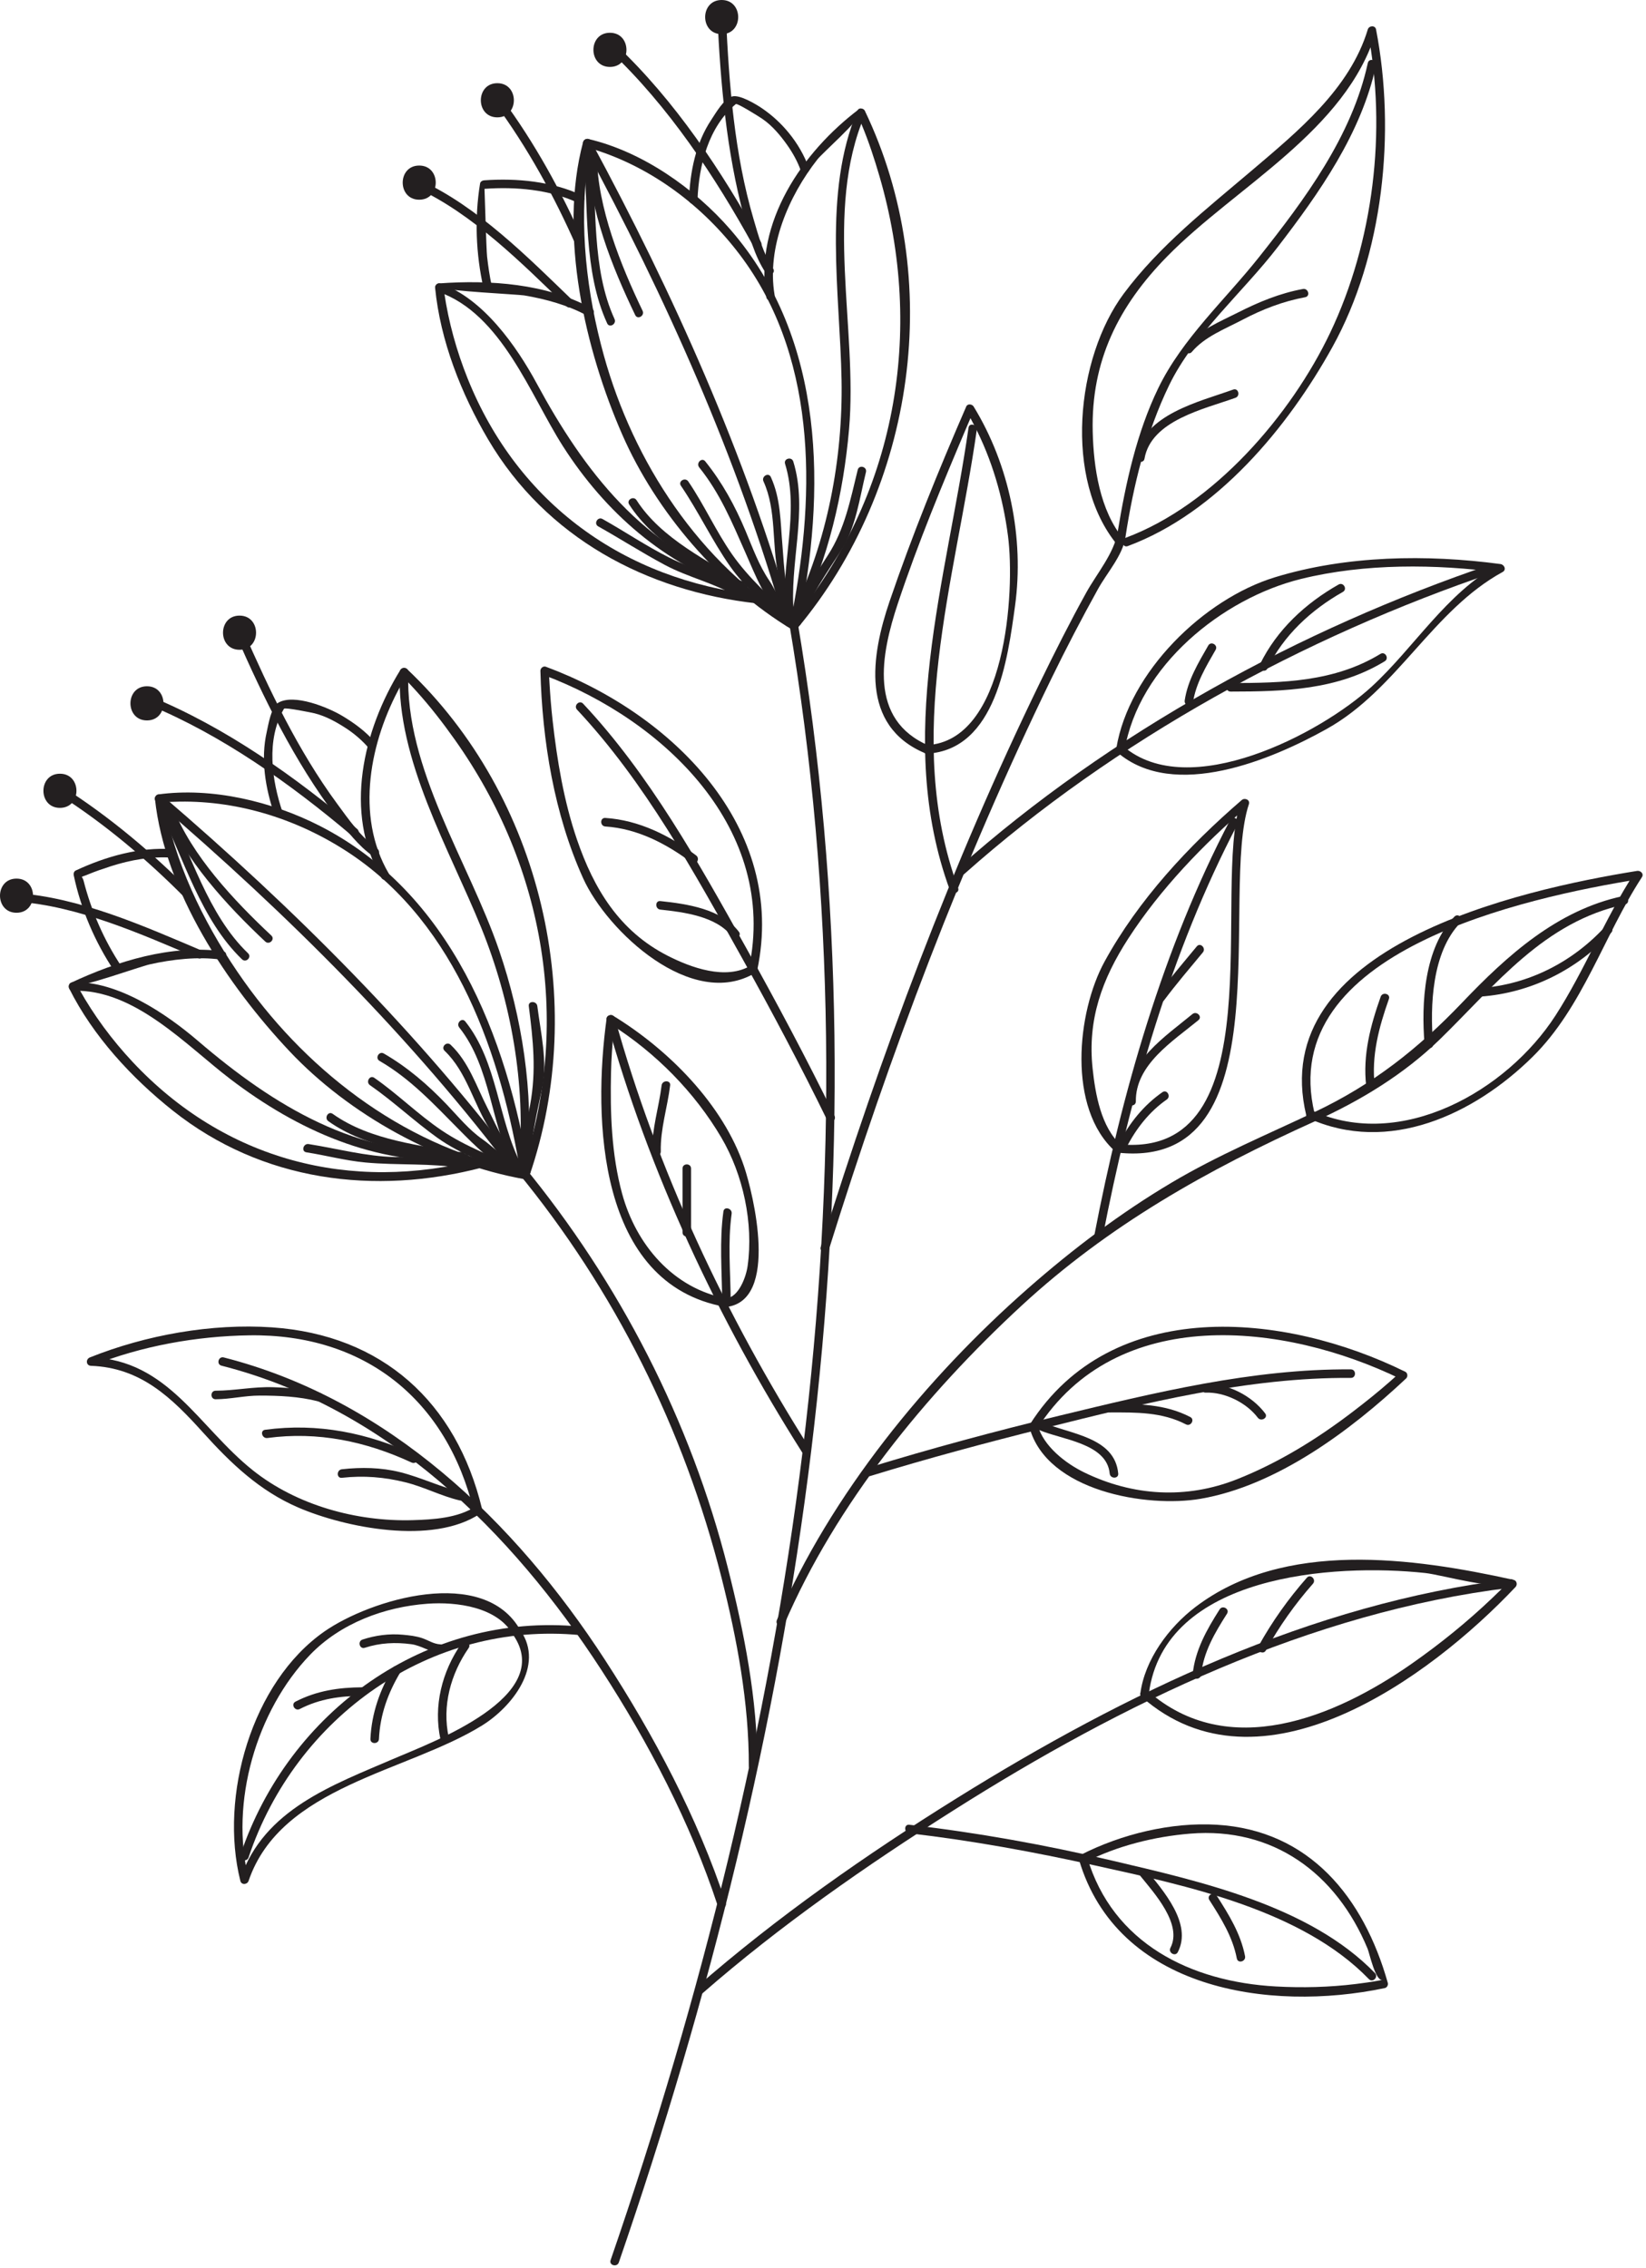 <svg width="241" height="332" viewBox="0 0 241 332" fill="none" xmlns="http://www.w3.org/2000/svg">
<path d="M90.607 331.182C117.126 254.237 130.486 171.591 116.719 90.668C116.584 89.875 115.38 90.212 115.514 91C129.242 171.691 115.843 254.131 89.402 330.85C89.138 331.614 90.346 331.94 90.607 331.182Z" fill="#231F20"/>
<path d="M121.374 182.875C130.252 154.414 140.885 126.16 153.932 99.351C156.093 94.911 158.378 90.533 160.77 86.213C162.065 83.876 164.374 81.316 164.78 78.65C165.936 71.048 167.817 63.331 171.179 56.392C174.815 48.89 182.013 42.756 187.063 36.185C193.179 28.227 199.314 19.531 201.474 9.555C201.644 8.769 200.439 8.435 200.269 9.223C197.952 19.923 191.016 29.226 184.337 37.643C179.374 43.899 173.1 49.57 169.587 56.82C166.425 63.345 164.813 70.741 163.647 77.861C163.135 80.988 160.59 83.959 159.059 86.722C156.653 91.066 154.418 95.504 152.245 99.968C139.36 126.447 128.936 154.437 120.169 182.543C119.929 183.315 121.135 183.642 121.374 182.875Z" fill="#231F20"/>
<path d="M114.831 237.778C122.424 220.118 135.548 204.095 149.521 191.177C162.303 179.36 176.76 171.255 192.509 164.144C199.169 161.137 205.582 157.251 210.83 152.134C219.031 144.137 226.071 134.903 237.937 132.385C238.726 132.218 238.391 131.013 237.605 131.18C228.022 133.213 220.667 139.863 214.092 146.755C207.634 153.524 201.01 158.741 192.519 162.768C185.435 166.128 178.316 169.095 171.544 173.117C164.057 177.563 157.077 182.84 150.539 188.579C135.624 201.673 121.666 218.738 113.751 237.147C113.437 237.879 114.513 238.517 114.831 237.778Z" fill="#231F20"/>
<path d="M110.888 258.534C110.927 248.817 108.941 238.897 106.573 229.532C101.109 207.924 90.725 187.771 76.582 170.578C76.069 169.955 75.19 170.845 75.698 171.462C90.023 188.876 100.135 209.171 105.658 231.017C107.903 239.896 109.674 249.33 109.637 258.534C109.635 259.341 110.885 259.341 110.888 258.534Z" fill="#231F20"/>
<path d="M140.284 129.978C132.202 107.952 139.838 85.177 143.014 62.941C143.127 62.153 141.922 61.814 141.809 62.609C138.597 85.099 130.898 108.016 139.079 130.31C139.354 131.06 140.562 130.736 140.284 129.978Z" fill="#231F20"/>
<path d="M136.032 109.162C127.076 105.375 128.992 95.754 131.46 88.341C134.405 79.496 137.995 70.845 141.638 62.269C141.933 61.573 142.231 60.878 142.532 60.185C142.083 61.222 141.126 59.529 141.783 60.664C142.069 61.157 142.329 61.663 142.593 62.167C145.24 67.244 146.859 72.825 147.59 78.488C148.635 86.585 147.328 108.444 135.717 109.077C134.915 109.12 134.911 110.371 135.717 110.327C145.839 109.775 147.554 96.418 148.618 88.687C149.98 78.783 147.805 68.077 142.553 59.507C142.332 59.146 141.67 59.055 141.474 59.507C137.412 68.867 133.551 78.35 130.256 88.008C127.553 95.929 125.893 106.22 135.402 110.241C136.134 110.551 136.772 109.475 136.032 109.162Z" fill="#231F20"/>
<path d="M141.198 127.931C163.246 108.318 190.95 93.202 218.751 83.797C219.51 83.54 219.185 82.333 218.419 82.592C190.373 92.08 162.546 107.27 140.315 127.048C139.71 127.584 140.597 128.465 141.198 127.931Z" fill="#231F20"/>
<path d="M164.654 109.867C166.692 97.482 178.989 87.581 190.5 84.746C199.804 82.454 210.21 82.553 219.69 83.819C219.585 83.431 219.48 83.043 219.375 82.654C211.756 86.826 207.07 94.793 200.834 100.515C193.285 107.441 174.053 117.445 164.493 109.259C163.885 108.738 162.996 109.618 163.609 110.143C171.915 117.256 186.232 111.191 194.291 106.684C204.573 100.934 209.765 89.342 220.005 83.734C220.609 83.403 220.253 82.645 219.69 82.569C208.876 81.125 197.164 81.302 186.688 84.498C176.233 87.686 165.28 98.399 163.449 109.536C163.319 110.323 164.523 110.661 164.654 109.867Z" fill="#231F20"/>
<path d="M164.493 78.898C161.023 74.719 160.12 68.408 159.99 63.218C159.729 52.806 163.802 44.763 170.896 37.534C180.927 27.315 197.1 19.17 201.473 4.635C201.071 4.635 200.67 4.635 200.268 4.635C203.072 19.146 201.089 35.405 194.767 48.69C189.03 60.745 177.731 73.925 164.786 78.737C164.037 79.015 164.361 80.224 165.118 79.942C178.185 75.086 188.571 62.568 195.087 50.799C202.555 37.312 204.385 19.371 201.473 4.303C201.35 3.667 200.435 3.745 200.268 4.303C197.646 13.015 190.004 19.24 183.326 24.92C176.7 30.555 169.76 35.963 164.529 42.992C157.547 52.375 155.678 70.229 163.61 79.782C164.124 80.403 165.004 79.513 164.493 78.898Z" fill="#231F20"/>
<path d="M161.423 181.21C165.401 160.545 171.41 139.335 181.193 120.657C181.567 119.944 180.488 119.312 180.114 120.026C170.272 138.816 164.218 160.095 160.218 180.878C160.066 181.666 161.271 182.001 161.423 181.21Z" fill="#231F20"/>
<path d="M164.177 167.672C161.199 165.015 160.375 160.137 159.976 156.427C159.204 149.248 161.363 143.323 165.192 137.397C169.868 130.162 176.176 123.615 182.696 117.997C182.348 117.794 182 117.592 181.652 117.389C177.37 130.19 186.922 169.917 163.735 167.489C162.934 167.405 162.942 168.656 163.735 168.739C188.214 171.302 178.521 130.686 182.857 117.721C183.07 117.083 182.253 116.734 181.813 117.113C174.051 123.801 166.662 131.743 161.725 140.762C157.675 148.162 156.232 162.256 163.294 168.556C163.892 169.091 164.78 168.21 164.177 167.672Z" fill="#231F20"/>
<path d="M192.474 162.983C186.73 139.252 223.369 131.38 240.029 128.694C239.794 128.388 239.559 128.082 239.323 127.776C234.971 134.456 232.06 141.985 227.744 148.665C220.585 159.746 205.125 168.479 192.186 162.609C191.458 162.278 190.822 163.356 191.555 163.688C203.301 169.017 215.833 163.156 224.403 154.697C231.749 147.447 234.837 136.948 240.401 128.406C240.731 127.899 240.191 127.408 239.695 127.488C222.466 130.266 185.269 138.533 191.267 163.314C191.458 164.098 192.664 163.766 192.474 162.983Z" fill="#231F20"/>
<path d="M118.55 212.01C106.275 192.658 96.155 171.115 90.028 149.042C89.813 148.266 88.607 148.596 88.823 149.374C94.978 171.546 105.145 193.209 117.471 212.641C117.901 213.32 118.983 212.693 118.55 212.01Z" fill="#231F20"/>
<path d="M106.492 190.095C98.574 188.676 93.114 182.181 91.082 174.716C89.519 168.97 89.328 162.844 89.464 156.924C89.509 154.944 89.656 152.965 89.843 150.993C89.89 150.497 89.949 150.003 90.01 149.509C89.914 150.293 88.662 149.462 89.463 149.969C95.988 154.099 101.708 159.88 105.617 166.528C108.814 171.964 110.338 179.058 109.464 185.315C109.231 186.98 108.148 189.868 106.327 190.074C105.535 190.163 105.527 191.415 106.327 191.324C114.16 190.437 110.251 174.643 108.952 170.782C105.883 161.662 97.846 153.612 89.741 148.67C89.429 148.48 88.879 148.64 88.823 149.044C86.791 163.781 87.486 187.955 106.161 191.302C106.948 191.442 107.284 190.237 106.492 190.095Z" fill="#231F20"/>
<path d="M122.181 163.325C118.094 154.961 113.703 146.736 109.168 138.608C102.29 126.282 95.086 113.367 85.375 103.005C84.823 102.416 83.94 103.301 84.491 103.889C94.397 114.458 101.657 127.713 108.673 140.285C113.013 148.063 117.192 155.952 121.103 163.955C121.456 164.68 122.534 164.047 122.181 163.325Z" fill="#231F20"/>
<path d="M109.948 141.332C106.271 143.538 101.147 141.632 97.761 139.909C90.698 136.314 86.947 130.119 84.473 122.885C82.552 117.266 81.564 111.303 80.905 105.419C80.701 103.602 80.559 101.777 80.451 99.953C80.323 97.775 80.514 99.153 79.667 98.835C97.3 105.463 113.948 121.432 109.661 141.706C109.494 142.492 110.7 142.827 110.866 142.038C115.303 121.057 98.29 104.403 79.915 97.598C79.535 97.457 79.114 97.819 79.124 98.201C79.388 108.451 81.149 119.228 85.39 128.593C88.887 136.316 101.311 147.971 110.579 142.412C111.269 141.997 110.641 140.916 109.948 141.332Z" fill="#231F20"/>
<path d="M127.438 216.063C135.909 213.463 144.481 211.167 153.077 209.021C167.554 205.406 182.776 201.59 197.787 201.707C198.593 201.713 198.593 200.463 197.787 200.457C183.434 200.346 168.944 203.889 155.082 207.241C145.693 209.512 136.341 212.024 127.105 214.859C126.337 215.094 126.665 216.3 127.438 216.063Z" fill="#231F20"/>
<path d="M150.735 208.979C153.303 218.317 167.938 220.742 175.764 219.403C186.942 217.49 197.763 209.398 205.878 201.784C206.158 201.521 206.109 200.978 205.752 200.803C188.002 192.063 162.78 189.673 150.799 208.498C150.364 209.18 151.447 209.807 151.878 209.129C163.494 190.879 187.965 193.535 205.098 201.871C204.297 201.481 205.363 200.563 204.712 201.163C204.318 201.525 203.917 201.878 203.515 202.231C201.767 203.768 199.948 205.221 198.1 206.633C192.878 210.623 187.216 214.128 181.094 216.55C173.698 219.476 165.887 219.018 158.737 215.538C156.036 214.223 152.787 211.723 151.941 208.647C151.727 207.87 150.521 208.2 150.735 208.979Z" fill="#231F20"/>
<path d="M106.259 278.548C102.134 266.023 95.725 253.988 88.571 242.971C75.383 222.658 56.765 204.823 32.76 198.709C31.979 198.51 31.647 199.715 32.428 199.914C56.578 206.065 74.827 224.094 88.053 244.465C94.952 255.09 101.077 266.806 105.054 278.88C105.304 279.642 106.512 279.316 106.259 278.548Z" fill="#231F20"/>
<path d="M69.658 220.503C67.077 222.231 63.395 222.441 60.431 222.528C52.231 222.769 43.426 220.351 36.993 215.21C29.051 208.863 24.649 199.104 13.325 198.686C13.38 199.095 13.436 199.504 13.491 199.914C20.715 197.024 28.769 195.585 36.516 195.472C53.345 195.227 65.431 204.852 69.371 221.208C69.559 221.992 70.765 221.659 70.576 220.876C66.808 205.233 55.953 195.414 39.834 194.307C31.002 193.701 21.386 195.417 13.159 198.708C12.522 198.962 12.583 199.908 13.325 199.936C20.593 200.204 25.103 204.572 29.707 209.676C33.804 214.218 37.986 218.231 43.677 220.682C50.528 223.632 63.363 226.219 70.288 221.582C70.954 221.136 70.329 220.053 69.658 220.503Z" fill="#231F20"/>
<path d="M84.933 238.106C62.351 235.94 42.233 250.524 35.192 271.56C34.935 272.327 36.143 272.652 36.397 271.892C43.274 251.35 62.943 237.247 84.933 239.356C85.735 239.433 85.728 238.182 84.933 238.106Z" fill="#231F20"/>
<path d="M75.139 239.328C81.399 248.381 63.219 255.054 57.799 257.388C48.704 261.305 38.655 264.843 35.191 275.004C35.593 275.004 35.994 275.004 36.396 275.004C33.603 263.868 37.56 250.374 45.404 242.234C49.859 237.612 56.301 235.218 62.598 234.762C66.834 234.456 72.86 235.214 75.139 239.328C75.53 240.033 76.609 239.403 76.218 238.697C70.885 229.073 54.228 234.124 47.483 238.835C36.837 246.27 32.092 262.98 35.191 275.335C35.349 275.966 36.205 275.896 36.396 275.335C41.131 261.446 59.587 259.412 70.608 252.569C74.909 249.899 79.778 243.846 76.218 238.696C75.763 238.039 74.679 238.663 75.139 239.328Z" fill="#231F20"/>
<path d="M102.838 291.807C114.246 281.842 126.855 273.08 139.631 264.991C164.288 249.379 191.872 235.982 221.133 232.424C221.923 232.328 221.932 231.077 221.133 231.174C192.007 234.716 164.769 247.874 140.11 263.215C126.826 271.48 113.756 280.613 101.954 290.924C101.346 291.455 102.234 292.335 102.838 291.807Z" fill="#231F20"/>
<path d="M168.206 247.944C170.458 230.489 195.285 228.826 208.68 230.267C211.126 230.53 219.526 232.978 220.847 231.601C220.096 232.385 219.314 233.139 218.529 233.889C214.845 237.406 210.876 240.619 206.704 243.538C195.47 251.395 179.811 257.897 168.024 247.502C167.422 246.971 166.534 247.852 167.14 248.386C184.494 263.691 209.25 245.703 221.896 232.313C222.203 231.988 222.096 231.374 221.62 231.269C206.867 228.012 187.987 225.364 175.015 235.252C171.124 238.217 167.601 242.954 166.957 247.944C166.853 248.741 168.105 248.732 168.206 247.944Z" fill="#231F20"/>
<path d="M133.132 268.368C142.281 269.425 151.388 271.097 160.375 273.085C173.65 276.022 190.6 279.557 200.429 289.714C200.991 290.294 201.873 289.409 201.313 288.83C191.769 278.967 175.71 275.398 162.87 272.373C153.091 270.069 143.117 268.27 133.132 267.117C132.332 267.026 132.341 268.277 133.132 268.368Z" fill="#231F20"/>
<path d="M158.895 272.591C163.594 270.193 169.024 268.849 174.252 268.419C186.42 267.418 195.647 274.218 200.238 285.264C200.511 285.921 201.385 290.038 202.4 289.825C202.218 289.863 202.035 289.897 201.853 289.931C200.737 290.139 199.611 290.294 198.484 290.432C194.605 290.907 190.686 291.003 186.785 290.788C174.37 290.103 162.9 284.499 159.182 271.886C158.955 271.115 157.748 271.443 157.977 272.218C163.573 291.203 185.746 294.595 202.756 291.025C203.088 290.956 203.281 290.568 203.193 290.256C199.661 277.764 191.752 267.924 178.138 267.113C171.485 266.717 164.198 268.483 158.264 271.511C157.546 271.879 158.179 272.957 158.895 272.591Z" fill="#231F20"/>
<path d="M164.929 167.985C166.308 165.245 168.298 162.714 170.831 160.956C171.488 160.5 170.864 159.416 170.2 159.877C167.492 161.757 165.327 164.419 163.85 167.355C163.489 168.071 164.567 168.705 164.929 167.985Z" fill="#231F20"/>
<path d="M166.306 161.222C166.236 155.818 171.767 152.391 175.471 149.332C176.093 148.818 175.203 147.939 174.587 148.448C170.575 151.761 164.981 155.382 165.056 161.222C165.066 162.028 166.316 162.029 166.306 161.222Z" fill="#231F20"/>
<path d="M170.41 146.465C172.223 144.045 174.185 141.745 176.115 139.419C176.626 138.804 175.746 137.914 175.231 138.535C173.233 140.944 171.207 143.328 169.331 145.834C168.847 146.48 169.933 147.102 170.41 146.465Z" fill="#231F20"/>
<path d="M116.568 91.061C102.423 82.52 92.743 67.656 88.409 52.018C85.892 42.935 84.743 33.079 86.083 23.696C86.182 23.006 86.312 22.319 86.458 21.636C86.663 20.682 86.233 21.656 85.905 21.575C86.582 21.742 87.246 21.96 87.905 22.185C96.299 25.048 103.634 30.83 108.819 37.962C119.962 53.291 119.332 73.748 115.65 91.435C115.486 92.222 116.691 92.556 116.855 91.767C120.983 71.943 120.904 49.686 106.943 33.609C101.708 27.58 94.047 22.193 86.146 20.348C85.816 20.271 85.468 20.446 85.377 20.785C81.753 34.356 85.679 51.222 91.117 63.638C96.059 74.924 105.322 85.732 115.937 92.141C116.629 92.558 117.257 91.477 116.568 91.061Z" fill="#231F20"/>
<path d="M113.409 43.168C112.242 36.157 115.473 28.704 119.688 23.327C120.421 22.392 125.895 17.584 125.583 16.922C125.801 17.382 125.999 17.853 126.195 18.322C127.206 20.749 128.024 23.254 128.761 25.776C135.435 48.602 131.197 72.796 115.812 91.158C115.298 91.771 116.178 92.66 116.696 92.042C134.027 71.357 138.427 40.83 126.623 16.208C126.488 15.926 126.025 15.79 125.768 15.984C117.493 22.233 110.386 32.567 112.205 43.5C112.335 44.294 113.54 43.956 113.409 43.168Z" fill="#231F20"/>
<path d="M110.874 87.085C91.357 84.93 75.801 73.668 68.472 55.416C66.86 51.4 65.677 47.153 65.049 42.868C65.013 42.621 64.982 42.373 64.957 42.124C65.003 42.572 75.924 43.105 76.752 43.245C79.878 43.77 83.216 44.686 86.009 46.229C86.715 46.619 87.345 45.54 86.64 45.15C80.026 41.497 71.679 40.952 64.33 41.484C64.017 41.506 63.67 41.752 63.705 42.109C64.462 49.892 67.546 57.678 71.486 64.354C79.943 78.683 94.61 86.539 110.874 88.335C111.675 88.424 111.666 87.173 110.874 87.085Z" fill="#231F20"/>
<path d="M71.995 41.819C71.681 40.423 71.485 39 71.318 37.58C71.206 36.63 70.952 27.642 70.94 27.643C75.497 27.319 80.456 27.731 84.618 29.694C85.343 30.036 85.977 28.959 85.249 28.615C80.869 26.549 75.691 26.055 70.893 26.397C70.637 26.415 70.336 26.572 70.29 26.856C69.47 31.89 69.667 37.169 70.79 42.151C70.967 42.937 72.172 42.604 71.995 41.819Z" fill="#231F20"/>
<path d="M118.432 24.586C117.777 22.753 116.737 20.976 115.509 19.474C114.357 18.064 113.08 16.888 111.58 15.861C110.731 15.28 108.316 13.816 107.217 14.118C105.975 14.459 104.777 16.588 104.135 17.551C101.847 20.985 101.035 25.167 100.878 29.221C100.847 30.027 102.097 30.024 102.128 29.221C102.321 24.225 103.718 18.593 107.736 15.233C107.934 15.067 111.098 17.043 111.605 17.389C113.075 18.394 114.278 19.837 115.293 21.278C116.072 22.385 116.77 23.64 117.227 24.918C117.496 25.672 118.704 25.347 118.432 24.586Z" fill="#231F20"/>
<path d="M113.198 39.319C111.766 37.195 111.042 34.49 110.33 32.069C107.523 22.526 106.751 12.386 106.289 2.501C106.251 1.698 105.001 1.695 105.039 2.501C105.497 12.286 106.374 22.151 108.912 31.644C109.646 34.39 110.5 37.551 112.119 39.951C112.567 40.613 113.65 39.989 113.198 39.319Z" fill="#231F20"/>
<path d="M111.414 35.444C105.718 25.088 98.85 14.758 90.235 6.61C89.65 6.056 88.764 6.939 89.351 7.494C97.892 15.573 104.684 25.801 110.335 36.075C110.723 36.781 111.803 36.151 111.414 35.444Z" fill="#231F20"/>
<path d="M85.472 35.444C82.233 28.069 78.273 20.882 73.482 14.405C73.008 13.764 71.923 14.387 72.403 15.036C77.194 21.514 81.153 28.7 84.393 36.075C84.717 36.812 85.793 36.174 85.472 35.444Z" fill="#231F20"/>
<path d="M83.815 43.952C77.252 37.614 69.95 30.26 61.572 26.413C60.845 26.079 60.209 27.156 60.941 27.492C69.238 31.303 76.42 38.548 82.931 44.836C83.511 45.396 84.395 44.512 83.815 43.952Z" fill="#231F20"/>
<path d="M105.664 5C108.888 5 108.888 0 105.664 0C102.44 0 102.44 5 105.664 5Z" fill="#231F20"/>
<path d="M89.304 9.797C92.528 9.797 92.528 4.797 89.304 4.797C86.08 4.797 86.08 9.797 89.304 9.797Z" fill="#231F20"/>
<path d="M72.82 17.179C76.044 17.179 76.044 12.179 72.82 12.179C69.596 12.179 69.596 17.179 72.82 17.179Z" fill="#231F20"/>
<path d="M61.38 29.234C64.604 29.234 64.604 24.234 61.38 24.234C58.156 24.234 58.156 29.234 61.38 29.234Z" fill="#231F20"/>
<path d="M85.441 21.266C97.431 43.442 108.016 67.02 114.899 91.29C115.118 92.064 116.325 91.735 116.104 90.958C109.196 66.597 98.554 42.892 86.52 20.635C86.137 19.925 85.057 20.557 85.441 21.266Z" fill="#231F20"/>
<path d="M117.133 90.27C121.277 81.776 123.499 72.201 124.315 62.834C125.601 48.076 120.605 30.911 126.621 16.839C126.934 16.107 125.858 15.469 125.542 16.208C120.451 28.115 122.995 43.064 123.217 55.606C123.422 67.127 121.14 79.211 116.053 89.639C115.702 90.36 116.78 90.994 117.133 90.27Z" fill="#231F20"/>
<path d="M64.165 42.712C73.445 45.926 77.642 57.839 82.424 65.322C88.586 74.963 97.338 82.698 108.297 86.27C109.066 86.52 109.392 85.313 108.629 85.065C94.281 80.388 85.505 68.948 78.594 56.151C75.645 50.691 70.726 43.664 64.497 41.507C63.733 41.242 63.408 42.449 64.165 42.712Z" fill="#231F20"/>
<path d="M117.119 90.661C114.947 88.66 114.797 82.531 114.558 79.784C114.259 76.347 114.32 73.029 112.864 69.833C112.531 69.1 111.453 69.736 111.785 70.464C113.72 74.711 112.981 79.65 113.951 84.149C114.489 86.647 114.205 89.675 116.236 91.545C116.827 92.09 117.714 91.209 117.119 90.661Z" fill="#231F20"/>
<path d="M116.254 90.055C115.468 82.624 118.393 74.807 116.151 67.565C115.914 66.797 114.707 67.125 114.946 67.897C117.142 74.994 114.233 82.762 115.004 90.055C115.088 90.848 116.339 90.856 116.254 90.055Z" fill="#231F20"/>
<path d="M115.668 89.533C114.227 88.407 113.635 86.459 112.632 84.985C111.117 82.758 110.19 80.17 109.153 77.702C107.611 74.034 105.752 70.634 103.257 67.531C102.752 66.903 101.873 67.793 102.373 68.415C105.438 72.227 107.166 76.429 109.125 80.861C110.449 83.856 112.16 88.366 114.784 90.418C115.411 90.907 116.303 90.029 115.668 89.533Z" fill="#231F20"/>
<path d="M115.991 90.5C112.957 87.592 109.634 84.637 107.223 81.196C104.828 77.778 103.125 73.93 100.776 70.477C100.325 69.815 99.242 70.439 99.697 71.108C102.298 74.931 104.255 79.13 106.91 82.92C109.106 86.055 112.349 88.741 115.107 91.383C115.688 91.942 116.574 91.059 115.991 90.5Z" fill="#231F20"/>
<path d="M117.28 90.867C118.646 87.303 121.067 83.799 123.145 80.598C125.319 77.25 125.852 72.912 126.79 69.106C126.983 68.323 125.778 67.991 125.585 68.774C124.508 73.144 123.699 77.452 121.215 81.278C119.336 84.172 117.311 87.311 116.075 90.535C115.786 91.289 116.995 91.611 117.28 90.867Z" fill="#231F20"/>
<path d="M108.772 86.372C105.375 84.302 101.511 83.393 97.972 81.617C94.572 79.911 91.517 77.825 88.219 75.976C87.515 75.581 86.885 76.661 87.588 77.055C90.877 78.9 94 80.913 97.341 82.696C100.832 84.559 104.744 85.382 108.141 87.451C108.832 87.872 109.459 86.791 108.772 86.372Z" fill="#231F20"/>
<path d="M109.174 85.567C103.663 82.072 96.844 78.902 93.2 73.218C92.766 72.542 91.683 73.168 92.121 73.849C95.891 79.731 102.845 83.032 108.543 86.646C109.226 87.079 109.853 85.997 109.174 85.567Z" fill="#231F20"/>
<path d="M85.427 22.275C86.174 30.485 85.393 39.677 88.897 47.334C89.232 48.066 90.309 47.431 89.976 46.703C86.591 39.307 87.401 30.231 86.677 22.275C86.604 21.479 85.353 21.471 85.427 22.275Z" fill="#231F20"/>
<path d="M86.151 22.839C86.207 30.64 89.663 39.179 93.006 46.125C93.356 46.851 94.433 46.217 94.085 45.494C90.891 38.857 87.454 30.303 87.4 22.839C87.395 22.033 86.145 22.032 86.151 22.839Z" fill="#231F20"/>
<path d="M77.063 171.397C60.126 168.374 45.493 157.386 35.716 143.63C30.456 136.228 26.163 127.716 24.257 118.791C24.133 118.21 24.026 117.622 23.949 117.032C23.94 116.967 22.911 117.561 23.662 117.481C24.535 117.389 25.413 117.358 26.29 117.345C35.201 117.207 44.006 120.083 51.371 125.026C66.886 135.437 73.43 154.566 76.293 172.166C76.422 172.96 77.626 172.622 77.498 171.834C74.224 151.703 65.968 130.676 46.822 120.897C39.84 117.331 31.025 115.206 23.141 116.295C22.89 116.33 22.656 116.65 22.682 116.898C24.126 130.499 33.305 144.226 42.367 153.862C51.111 163.16 64.083 170.345 76.729 172.602C77.519 172.742 77.856 171.538 77.063 171.397Z" fill="#231F20"/>
<path d="M56.915 127.861C51.948 119.382 54.203 108.417 58.681 100.345C59.324 99.187 58.282 98.386 59.226 99.331C59.811 99.917 60.372 100.526 60.929 101.14C62.977 103.397 64.843 105.814 66.604 108.299C79.843 126.976 83.788 150.062 76.294 171.834C76.031 172.598 77.238 172.924 77.499 172.166C86.249 146.744 79.374 116.624 59.6 97.947C59.303 97.666 58.834 97.725 58.619 98.073C53.192 106.835 50.266 118.982 55.837 128.492C56.243 129.186 57.324 128.558 56.915 127.861Z" fill="#231F20"/>
<path d="M70.314 169.694C51.285 174.673 32.858 169.81 19.399 155.43C16.406 152.233 13.747 148.649 11.611 144.822C11.48 144.588 11.354 144.351 11.232 144.112C11.534 144.708 20.422 141.509 21.924 141.17C25.2 140.431 28.961 140.005 32.334 140.471C33.122 140.58 33.462 139.376 32.666 139.266C25.094 138.22 17.126 140.707 10.369 143.872C10.046 144.023 10.003 144.445 10.145 144.727C13.622 151.676 19.307 157.824 25.334 162.604C38.358 172.932 54.824 175.039 70.646 170.899C71.426 170.695 71.095 169.489 70.314 169.694Z" fill="#231F20"/>
<path d="M17.769 141.447C15.236 137.642 13.363 133.348 12.239 128.927C12.032 128.113 11.573 128.549 12.874 128.009C13.966 127.555 15.085 127.175 16.209 126.812C19.138 125.868 22.192 125.338 25.271 125.554C26.076 125.61 26.07 124.36 25.271 124.304C20.422 123.965 15.455 125.391 11.085 127.432C10.824 127.554 10.744 127.881 10.798 128.138C11.834 133.064 13.897 137.882 16.69 142.077C17.134 142.746 18.217 142.121 17.769 141.447Z" fill="#231F20"/>
<path d="M54.847 108.587C53.519 107.043 51.818 105.806 50.078 104.772C48.028 103.553 43.066 101.506 40.741 102.869C39.688 103.486 39.283 106.136 39.058 107.127C38.14 111.165 38.857 115.361 40.163 119.218C40.42 119.977 41.627 119.652 41.368 118.886C39.78 114.194 38.94 108.281 41.577 103.753C41.716 103.514 45.738 104.339 46.069 104.422C47.706 104.833 49.21 105.669 50.616 106.577C51.835 107.365 53.011 108.366 53.961 109.472C54.49 110.083 55.369 109.195 54.847 108.587Z" fill="#231F20"/>
<path d="M55.226 124.236C52.873 122.587 51.005 119.892 49.34 117.626C43.655 109.89 39.453 101.055 35.611 92.301C35.288 91.564 34.211 92.201 34.532 92.932C38.599 102.202 43.101 111.437 49.222 119.549C50.758 121.584 52.477 123.831 54.595 125.315C55.257 125.779 55.881 124.695 55.226 124.236Z" fill="#231F20"/>
<path d="M52.299 121.355C43.212 113.682 33.078 106.498 22.052 101.952C21.306 101.644 20.985 102.854 21.72 103.157C32.526 107.613 42.513 114.723 51.415 122.239C52.027 122.756 52.916 121.876 52.299 121.355Z" fill="#231F20"/>
<path d="M28.082 130.655C22.381 124.894 16.062 119.565 9.221 115.215C8.539 114.781 7.912 115.863 8.59 116.294C15.341 120.587 21.572 125.853 27.198 131.539C27.765 132.112 28.649 131.228 28.082 130.655Z" fill="#231F20"/>
<path d="M29.593 139.178C21.1 135.575 11.673 131.359 2.381 130.737C1.576 130.683 1.581 131.933 2.381 131.987C11.422 132.592 20.696 136.75 28.963 140.257C29.695 140.569 30.333 139.492 29.593 139.178Z" fill="#231F20"/>
<path d="M35.072 95.117C38.296 95.117 38.296 90.117 35.072 90.117C31.848 90.117 31.847 95.117 35.072 95.117Z" fill="#231F20"/>
<path d="M21.517 105.46C24.741 105.46 24.741 100.46 21.517 100.46C18.293 100.46 18.293 105.46 21.517 105.46Z" fill="#231F20"/>
<path d="M8.776 118.261C12 118.261 12 113.261 8.776 113.261C5.552 113.261 5.552 118.261 8.776 118.261Z" fill="#231F20"/>
<path d="M2.418 133.615C5.642 133.615 5.642 128.615 2.418 128.615C-0.806 128.615 -0.806 133.615 2.418 133.615Z" fill="#231F20"/>
<path d="M22.867 117.339C42.001 133.735 60.364 151.957 75.484 172.138C75.961 172.775 77.047 172.153 76.563 171.507C61.375 151.234 42.972 132.926 23.751 116.455C23.142 115.934 22.254 116.814 22.867 117.339Z" fill="#231F20"/>
<path d="M77.249 170.341C78.159 159.897 76.445 148.955 73.07 139.093C68.635 126.134 59.254 112.545 59.782 98.388C59.812 97.581 58.562 97.584 58.532 98.388C58.052 111.248 65.799 124.283 70.475 135.842C74.832 146.611 77.012 158.703 75.998 170.341C75.929 171.144 77.18 171.137 77.249 170.341Z" fill="#231F20"/>
<path d="M10.685 145.036C19.704 144.744 27.263 153.04 33.74 157.972C43.623 165.498 54.884 170.511 67.499 169.877C68.301 169.836 68.305 168.586 67.499 168.627C52.377 169.387 40.115 161.902 29.023 152.402C24.344 148.394 17.243 143.574 10.685 143.786C9.881 143.812 9.878 145.062 10.685 145.036Z" fill="#231F20"/>
<path d="M77.28 170.78C74.773 169.828 72.58 164.548 71.385 162.213C69.736 158.992 68.662 155.498 65.982 152.94C65.399 152.384 64.514 153.266 65.098 153.824C68.348 156.926 69.325 161.578 71.694 165.284C73.165 167.585 74.186 170.937 76.947 171.986C77.703 172.272 78.026 171.063 77.28 170.78Z" fill="#231F20"/>
<path d="M76.3 170.465C72.877 163.819 72.866 155.47 68.125 149.526C67.623 148.896 66.744 149.786 67.241 150.41C71.851 156.189 71.872 164.596 75.221 171.096C75.59 171.812 76.669 171.18 76.3 170.465Z" fill="#231F20"/>
<path d="M75.521 170.246C74.022 169.787 72.049 167.738 70.65 166.776C68.684 165.424 67.047 163.401 65.407 161.686C62.636 158.79 59.671 156.228 56.197 154.219C55.498 153.815 54.869 154.895 55.566 155.298C60.151 157.95 63.539 161.664 67.227 165.373C69.379 167.537 72.254 170.554 75.188 171.451C75.962 171.688 76.289 170.481 75.521 170.246Z" fill="#231F20"/>
<path d="M76.319 171.098C72.389 169.431 68.202 167.86 64.662 165.472C61.204 163.139 58.232 160.157 54.801 157.777C54.137 157.316 53.513 158.4 54.17 158.856C57.602 161.237 60.635 164.121 64.031 166.551C67.514 169.044 71.771 170.516 75.688 172.177C76.421 172.488 77.059 171.411 76.319 171.098Z" fill="#231F20"/>
<path d="M77.595 171.007C77.594 167.241 78.588 163.016 79.372 159.321C80.204 155.4 79.166 151.192 78.673 147.282C78.573 146.493 77.322 146.484 77.423 147.282C78.058 152.316 78.543 156.695 77.62 161.729C77.064 164.765 76.344 167.911 76.345 171.006C76.346 171.813 77.596 171.813 77.595 171.007Z" fill="#231F20"/>
<path d="M68.104 169.814C64.677 169.231 61.271 169.449 57.81 169.373C53.531 169.278 49.384 168.132 45.191 167.477C44.403 167.353 44.065 168.558 44.859 168.682C47.775 169.139 50.541 169.895 53.488 170.171C58.216 170.613 63.101 170.227 67.772 171.02C68.56 171.153 68.898 169.948 68.104 169.814Z" fill="#231F20"/>
<path d="M68.191 168.918C61.677 167.624 54.292 167.021 48.71 163.051C48.051 162.583 47.428 163.667 48.079 164.13C53.752 168.165 61.241 168.809 67.859 170.123C68.646 170.279 68.982 169.074 68.191 168.918Z" fill="#231F20"/>
<path d="M23.31 118.424C26.919 125.729 29.433 134.666 35.437 140.434C36.018 140.992 36.903 140.109 36.321 139.55C30.429 133.89 27.935 124.968 24.389 117.793C24.033 117.07 22.954 117.703 23.31 118.424Z" fill="#231F20"/>
<path d="M24.126 118.539C26.882 125.703 33.308 132.649 38.842 137.832C39.429 138.382 40.315 137.5 39.726 136.948C34.305 131.869 28.031 125.22 25.331 118.206C25.045 117.463 23.836 117.785 24.126 118.539Z" fill="#231F20"/>
<path d="M108.19 136.405C105.625 133.051 100.62 132.322 96.689 131.905C95.888 131.82 95.896 133.071 96.689 133.155C100.081 133.516 104.886 134.128 107.111 137.036C107.594 137.667 108.68 137.046 108.19 136.405Z" fill="#231F20"/>
<path d="M101.921 125.22C98.029 122.294 93.55 120.055 88.629 119.735C87.824 119.682 87.829 120.933 88.629 120.985C93.325 121.291 97.586 123.515 101.29 126.299C101.935 126.784 102.557 125.698 101.921 125.22Z" fill="#231F20"/>
<path d="M167.572 67.145C168.545 61.52 176.368 59.866 180.891 58.232C181.643 57.961 181.319 56.753 180.559 57.027C175.616 58.812 167.434 60.645 166.367 66.813C166.23 67.601 167.434 67.938 167.572 67.145Z" fill="#231F20"/>
<path d="M174.503 51.515C176.404 49.27 179.357 48.16 181.912 46.815C184.835 45.277 187.851 44.111 191.099 43.508C191.891 43.362 191.555 42.157 190.767 42.303C187.393 42.928 184.327 44.192 181.281 45.736C178.602 47.093 175.596 48.297 173.619 50.632C173.101 51.242 173.981 52.132 174.503 51.515Z" fill="#231F20"/>
<path d="M106.986 190.397C106.954 186.155 106.538 181.89 107.125 177.668C107.235 176.88 106.03 176.54 105.92 177.336C105.316 181.678 105.703 186.033 105.736 190.397C105.742 191.203 106.992 191.203 106.986 190.397Z" fill="#231F20"/>
<path d="M101.182 180.403C101.182 177.287 101.182 174.17 101.182 171.054C101.182 170.248 99.932 170.248 99.932 171.054C99.932 174.17 99.932 177.287 99.932 180.403C99.932 181.209 101.182 181.209 101.182 180.403Z" fill="#231F20"/>
<path d="M96.749 168.555C96.673 165.271 97.723 162.12 98.12 158.884C98.218 158.085 96.967 158.094 96.87 158.884C96.472 162.127 95.423 165.26 95.499 168.555C95.518 169.36 96.768 169.361 96.749 168.555Z" fill="#231F20"/>
<path d="M46.886 203.925C44.594 203.343 42.303 203.142 39.944 203.066C37.099 202.974 34.383 203.573 31.569 203.58C30.763 203.582 30.763 204.832 31.569 204.83C33.732 204.825 35.829 204.292 37.997 204.294C40.884 204.296 43.744 204.417 46.555 205.13C47.336 205.329 47.667 204.124 46.886 203.925Z" fill="#231F20"/>
<path d="M60.898 213.015C53.859 209.751 46.548 208.259 38.817 209.299C38.021 209.406 38.361 210.61 39.149 210.504C46.522 209.512 53.567 210.988 60.267 214.094C60.993 214.431 61.629 213.354 60.898 213.015Z" fill="#231F20"/>
<path d="M67.627 218.432C64.546 217.707 61.669 216.275 58.582 215.505C55.786 214.807 52.902 214.761 50.054 215.079C49.262 215.167 49.254 216.418 50.054 216.329C53.257 215.972 56.274 216.218 59.406 216.999C62.108 217.673 64.593 219.002 67.296 219.637C68.078 219.821 68.411 218.616 67.627 218.432Z" fill="#231F20"/>
<path d="M175.869 245.147C176.186 241.837 177.903 238.969 179.652 236.222C180.087 235.54 179.004 234.913 178.573 235.591C176.689 238.551 174.96 241.593 174.619 245.147C174.542 245.949 175.793 245.942 175.869 245.147Z" fill="#231F20"/>
<path d="M185.346 241.594C187.29 238.09 189.585 234.843 192.234 231.835C192.765 231.233 191.884 230.345 191.35 230.951C188.633 234.035 186.262 237.367 184.267 240.963C183.876 241.669 184.955 242.299 185.346 241.594Z" fill="#231F20"/>
<path d="M166.957 274.604C168.973 277.093 173.165 281.677 171.372 285.13C171.001 285.844 172.08 286.477 172.451 285.761C174.612 281.598 170.294 276.748 167.841 273.72C167.333 273.093 166.455 273.984 166.957 274.604Z" fill="#231F20"/>
<path d="M177.067 278.132C178.789 280.822 180.474 283.504 181.089 286.687C181.241 287.478 182.446 287.142 182.294 286.355C181.66 283.071 179.925 280.28 178.146 277.501C177.714 276.825 176.631 277.451 177.067 278.132Z" fill="#231F20"/>
<path d="M67.539 240.615C64.712 244.693 63.428 249.745 64.494 254.636C64.665 255.424 65.87 255.09 65.699 254.304C64.702 249.73 65.985 245.044 68.618 241.246C69.079 240.582 67.994 239.958 67.539 240.615Z" fill="#231F20"/>
<path d="M57.544 244.161C55.624 247.354 54.405 250.812 54.236 254.552C54.199 255.358 55.45 255.355 55.486 254.552C55.645 251.027 56.815 247.8 58.623 244.792C59.04 244.099 57.959 243.471 57.544 244.161Z" fill="#231F20"/>
<path d="M53.087 246.994C49.606 247.015 46.386 247.487 43.261 249.096C42.544 249.465 43.177 250.544 43.892 250.175C46.82 248.668 49.827 248.264 53.087 248.244C53.893 248.239 53.893 246.989 53.087 246.994Z" fill="#231F20"/>
<path d="M64.451 240.708C63.453 240.649 62.734 240.112 61.825 239.804C60.9 239.49 59.953 239.391 58.985 239.301C56.997 239.116 54.971 239.387 53.082 240.006C52.319 240.256 52.646 241.463 53.414 241.211C55.643 240.482 57.913 240.377 60.228 240.689C61.73 240.892 62.921 241.868 64.451 241.959C65.257 242.006 65.252 240.756 64.451 240.708Z" fill="#231F20"/>
<path d="M152.101 209.314C155.367 210.745 162.058 211.235 162.476 215.704C162.551 216.499 163.801 216.507 163.726 215.704C163.223 210.338 156.649 209.951 152.731 208.235C152.001 207.914 151.365 208.991 152.101 209.314Z" fill="#231F20"/>
<path d="M162.529 206.762C166.378 206.752 170.128 206.69 173.639 208.507C174.354 208.877 174.986 207.799 174.27 207.428C170.547 205.501 166.627 205.501 162.529 205.512C161.722 205.514 161.722 206.764 162.529 206.762Z" fill="#231F20"/>
<path d="M176.533 203.863C179.302 203.754 182.492 205.321 184.161 207.53C184.64 208.165 185.726 207.543 185.24 206.899C183.303 204.335 179.778 202.484 176.532 202.612C175.73 202.645 175.727 203.895 176.533 203.863Z" fill="#231F20"/>
<path d="M174.663 102.875C175.082 100.039 176.581 97.574 177.985 95.127C178.387 94.427 177.307 93.797 176.906 94.496C175.453 97.028 173.892 99.607 173.458 102.543C173.342 103.331 174.546 103.67 174.663 102.875Z" fill="#231F20"/>
<path d="M185.562 97.865C187.945 92.994 191.945 89.297 196.621 86.645C197.322 86.248 196.692 85.167 195.99 85.566C191.144 88.314 186.952 92.185 184.483 97.234C184.13 97.956 185.208 98.59 185.562 97.865Z" fill="#231F20"/>
<path d="M180.186 101.238C188.054 101.232 195.847 101.009 202.746 96.8C203.433 96.381 202.805 95.3 202.115 95.721C195.406 99.814 187.817 99.982 180.186 99.988C179.38 99.989 179.38 101.239 180.186 101.238Z" fill="#231F20"/>
<path d="M201.283 158.965C200.768 154.545 201.896 150.37 203.358 146.236C203.628 145.474 202.42 145.15 202.153 145.904C200.654 150.142 199.506 154.441 200.033 158.965C200.125 159.756 201.376 159.765 201.283 158.965Z" fill="#231F20"/>
<path d="M209.827 152.84C209.355 147.224 209.663 139.343 213.834 135.067C214.397 134.49 213.514 133.605 212.95 134.183C208.525 138.72 208.075 146.876 208.576 152.84C208.644 153.637 209.894 153.643 209.827 152.84Z" fill="#231F20"/>
<path d="M216.777 145.888C224.16 145.347 230.921 141.956 235.918 136.516C236.462 135.924 235.581 135.037 235.034 135.632C230.264 140.824 223.836 144.121 216.777 144.637C215.978 144.697 215.972 145.947 216.777 145.888Z" fill="#231F20"/>
</svg>
